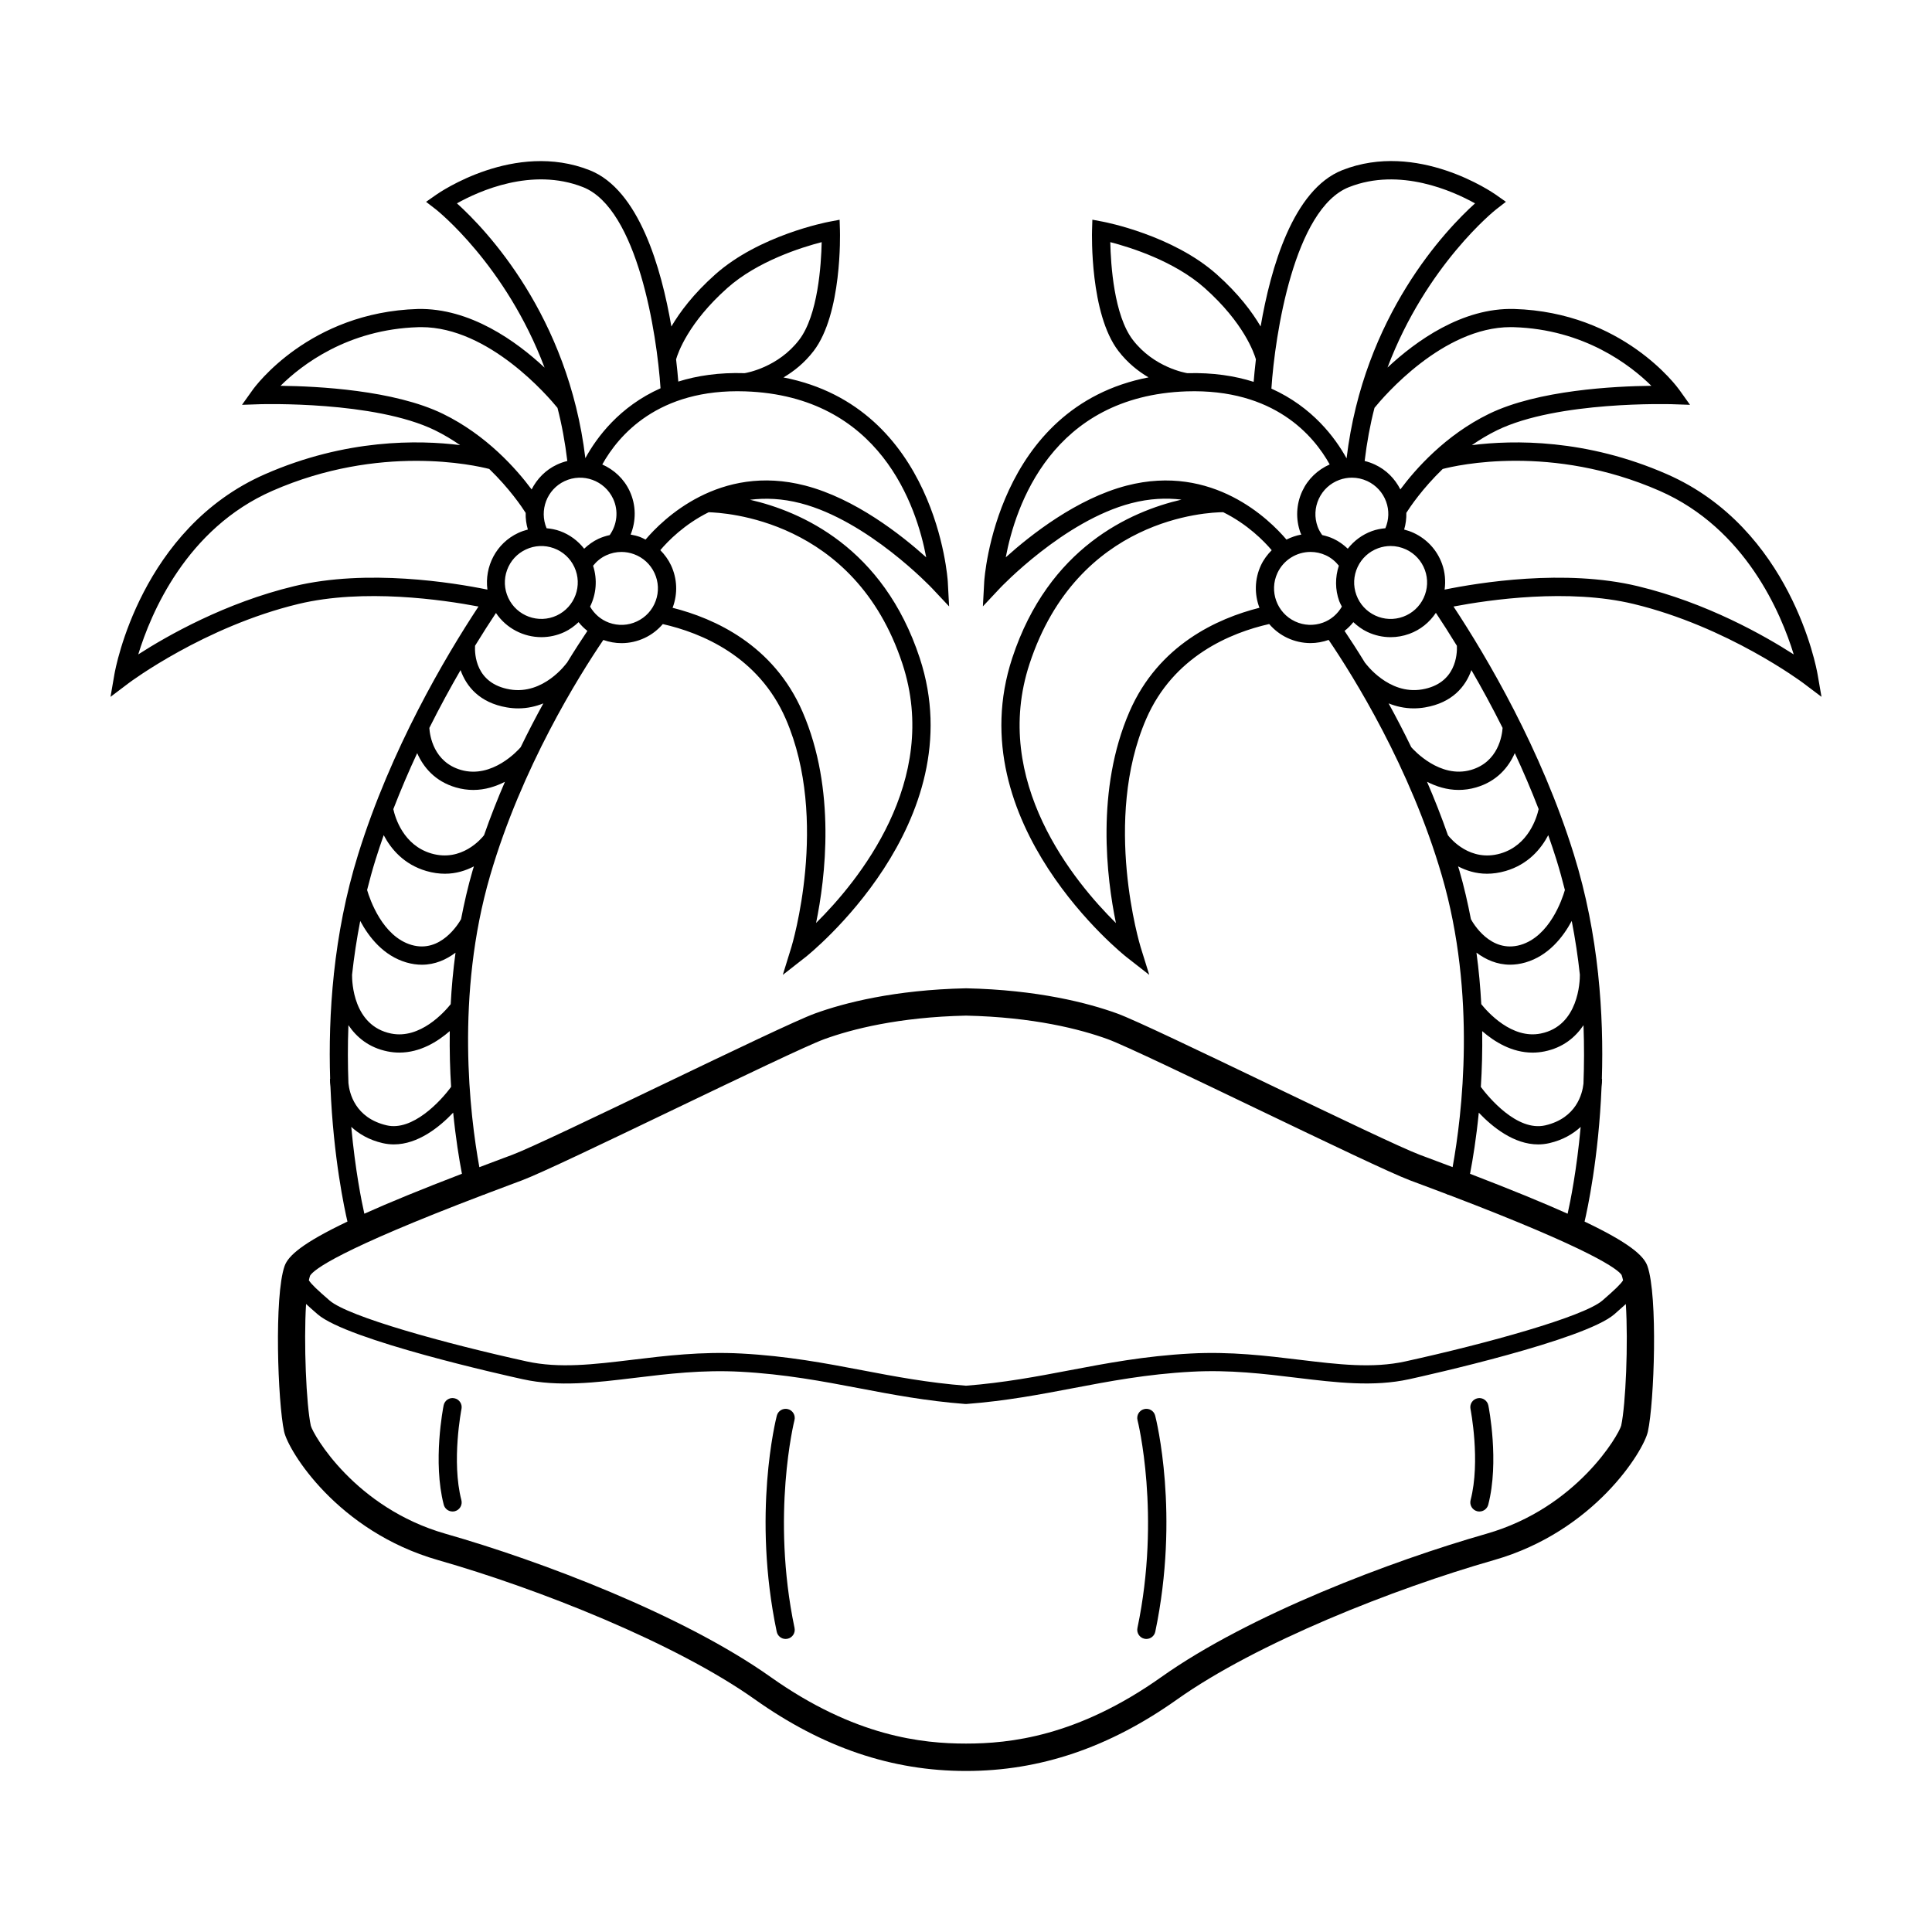 <?xml version="1.0" encoding="UTF-8"?>
<!-- Uploaded to: SVG Repo, www.svgrepo.com, Generator: SVG Repo Mixer Tools -->
<svg fill="#000000" width="800px" height="800px" version="1.1" viewBox="144 144 512 512" xmlns="http://www.w3.org/2000/svg">
 <g>
  <path d="m400 405.91c-18.969 0.41-32.289 3.863-40.055 6.684-4.66 1.695-21.973 10.004-40.301 18.797-17.297 8.301-35.18 16.883-39.898 18.652l-2.394 0.891c-2.211 0.824-4.269 1.602-6.32 2.379-2.508-13.836-6.391-45.543 2.859-77.273 8.363-28.684 23.48-52.84 29.996-62.445 1.574 0.555 3.195 0.844 4.82 0.844 2.086 0 4.168-0.457 6.113-1.367 1.891-0.879 3.508-2.152 4.828-3.684 10.176 2.309 25.363 8.492 32.602 25.16 11.645 26.828 1.582 60.113 1.477 60.445l-2.277 7.359 6.07-4.746c0.449-0.348 44.613-35.488 30.223-79.215-9.664-29.363-31.48-38.852-44.973-41.949 4.043-0.504 8.512-0.348 13.426 0.93 17.848 4.633 34.633 22.336 34.801 22.516l4.527 4.816-0.352-6.598c-0.027-0.496-2.996-46.199-43.543-54.078 2.695-1.59 5.543-3.812 7.992-7.008 7.551-9.848 7-31.059 6.973-31.957l-0.086-2.824-2.777 0.527c-0.754 0.141-18.535 3.594-30.191 13.969-5.805 5.168-9.367 9.969-11.621 13.793-2.656-15.508-8.594-36.262-21.641-41.414-19.879-7.863-39.836 5.902-40.676 6.492l-2.688 1.883 2.598 2.004c0.238 0.184 18.52 14.668 28.805 41.934-7.465-6.973-19.719-15.836-33.59-15.543-28.738 0.859-43.152 20.578-43.75 21.418l-2.844 3.981 4.891-0.164c0.309 0.008 30.199-0.91 46.234 6.902 2.394 1.168 4.609 2.516 6.676 3.941-11.02-1.387-30.281-1.68-51.695 7.703-32.875 14.402-39.637 51.414-39.91 52.984l-1.043 6.027 4.879-3.688c0.199-0.148 19.961-14.93 44.945-20.938 17.27-4.152 38.195-1.117 47.695 0.688-8.918 13.531-23.215 37.773-31.895 65.684-3.312 10.656-5.309 21.324-6.406 31.492h-0.02c-0.004 0.051 0.004 0.113 0.004 0.164-1.059 9.926-1.262 19.367-0.996 27.855h-0.047c-0.016 0.625 0.031 1.344 0.129 2.113 0.773 18.816 3.766 32.551 4.504 35.684-11.762 5.602-15.68 9-16.656 11.773-2.793 7.91-1.824 36.078-0.125 43.891 1.098 5.055 14.09 26.418 40.793 34.047 26.582 7.594 62.848 21.949 83.945 36.906 18.008 12.773 36.312 18.98 55.969 18.98 19.652 0 37.961-6.207 55.965-18.977 21.102-14.961 57.367-29.316 83.945-36.91 26.688-7.621 39.691-28.988 40.793-34.047 1.703-7.812 2.668-35.98-0.121-43.887-0.977-2.773-4.894-6.176-16.656-11.777 0.734-3.129 3.727-16.855 4.5-35.668 0.102-0.773 0.148-1.5 0.133-2.129h-0.051c0.266-8.488 0.062-17.93-0.996-27.852 0-0.051 0.004-0.117 0.004-0.168h-0.02c-1.094-10.168-3.09-20.832-6.406-31.492-8.68-27.91-22.98-52.152-31.895-65.684 9.5-1.805 30.434-4.84 47.691-0.688 24.941 6 44.75 20.789 44.949 20.938l4.879 3.68-1.047-6.019c-0.27-1.57-7.031-38.578-39.91-52.984-21.41-9.383-40.684-9.082-51.703-7.695 2.07-1.43 4.289-2.777 6.691-3.949 16.051-7.812 45.938-6.898 46.234-6.902l4.891 0.164-2.844-3.981c-0.605-0.84-15.02-20.562-43.758-21.418-13.785-0.379-26.074 8.52-33.566 15.523 10.285-27.211 28.551-41.734 28.789-41.918l2.59-2.008-2.688-1.891c-0.84-0.59-20.801-14.344-40.68-6.492-13.043 5.152-18.977 25.91-21.633 41.418-2.254-3.824-5.816-8.625-11.625-13.797-11.656-10.375-29.441-13.828-30.191-13.969l-2.777-0.527-0.086 2.824c-0.027 0.898-0.574 22.109 6.977 31.957 2.453 3.195 5.301 5.418 7.992 7.008-40.551 7.875-43.512 53.582-43.539 54.078l-0.355 6.606 4.523-4.824c0.168-0.18 16.926-17.871 34.801-22.516 4.863-1.266 9.293-1.434 13.305-0.949-13.5 3.121-35.207 12.68-44.848 41.973-14.395 43.727 29.773 78.867 30.223 79.215l6.082 4.754-2.289-7.371c-0.105-0.332-10.188-33.57 1.477-60.441 7.234-16.668 22.422-22.855 32.598-25.16 1.297 1.512 2.906 2.789 4.824 3.684 1.949 0.906 4.027 1.367 6.113 1.367 1.625 0 3.246-0.289 4.82-0.844 6.516 9.598 21.629 33.738 29.996 62.445 9.242 31.699 5.363 63.43 2.856 77.273-2.043-0.773-4.09-1.547-6.293-2.367l-2.418-0.902c-4.719-1.77-22.609-10.355-39.91-18.656-18.32-8.793-35.625-17.098-40.285-18.793-7.769-2.809-21.086-6.262-40.055-6.672zm144.34-175.22c0.254 0 0.52 0.004 0.777 0.012 18.68 0.555 30.941 10.043 36.512 15.539-9.73 0.105-30.074 1.125-43.008 7.422-11.582 5.641-19.527 14.68-23.512 20.035-1.461-2.871-3.766-5.195-6.734-6.578-0.883-0.414-1.797-0.73-2.727-0.957 0.59-4.949 1.461-9.664 2.609-14.086 2.367-2.914 18.078-21.387 36.082-21.387zm12.133 141.15c0.832 2.676 1.57 5.356 2.238 8.023-0.715 2.469-4.031 12.297-11.785 14.555-7.938 2.281-12.59-5.844-13.121-6.84-0.828-4.266-1.801-8.57-3.062-12.898-0.105-0.367-0.23-0.719-0.34-1.086 2.125 1.102 4.672 1.953 7.664 1.953 1.539 0 3.18-0.219 4.926-0.723 5.973-1.738 9.383-5.836 11.309-9.496 0.75 2.148 1.488 4.309 2.172 6.512zm-21.195 24.621c2.426 1.824 5.422 3.191 8.918 3.191 1.297 0 2.66-0.188 4.082-0.598 6.059-1.766 9.918-6.66 12.25-10.996 0.938 4.82 1.652 9.59 2.156 14.25 0.012 1.715-0.309 13.539-10.332 15.578-7.676 1.594-14.137-5.699-15.797-7.773-0.234-4.418-0.645-8.977-1.277-13.652zm-7.703-31.293h0.004zm14.07 5.016c-8.004 2.324-13.164-3.859-13.926-4.84-1.719-4.914-3.586-9.645-5.539-14.16 2.41 1.219 5.223 2.156 8.371 2.156 1.484 0 3.039-0.199 4.637-0.668 5.519-1.605 8.602-5.356 10.246-9.086 2.203 4.723 4.332 9.688 6.324 14.836-0.48 2.137-2.644 9.586-10.113 11.762zm-7.812-22.148c-8.242 2.391-15.188-5.285-15.836-6.027-2.016-4.16-4.039-8.027-6.004-11.605 1.977 0.789 4.195 1.32 6.652 1.32 0.977 0 1.992-0.082 3.039-0.262 7.203-1.23 10.719-5.539 12.25-9.879 2.688 4.637 5.488 9.758 8.27 15.32-0.137 1.973-1.109 9.02-8.371 11.133zm-12.961-21.336c-8.906 1.52-15.023-6.941-15.086-7.027l-0.02 0.012c-2.106-3.434-3.973-6.305-5.445-8.492 0.859-0.688 1.648-1.449 2.328-2.32 1.109 1.039 2.344 1.957 3.762 2.617 1.945 0.906 4.023 1.367 6.109 1.367 1.676 0 3.348-0.293 4.969-0.883 2.926-1.066 5.336-3.023 7.035-5.566 1.668 2.508 3.551 5.438 5.57 8.734 0.098 2.184-0.199 10.016-9.223 11.559zm-33.66-18.016c-4.824-2.25-6.926-8.008-4.676-12.836 1.641-3.516 5.133-5.582 8.773-5.582 1.363 0 2.75 0.289 4.066 0.902 1.371 0.637 2.516 1.594 3.434 2.742-0.996 3.062-1.008 6.332 0.105 9.402 0.188 0.508 0.457 0.969 0.695 1.445-1.133 1.953-2.856 3.461-5.004 4.246-2.434 0.887-5.051 0.773-7.394-0.32zm5.973-25.125c-0.883-2.426-0.766-5.051 0.324-7.391 1.09-2.336 3.023-4.109 5.449-4.996 1.082-0.391 2.199-0.586 3.312-0.586 1.391 0 2.777 0.305 4.074 0.906 2.34 1.094 4.113 3.027 4.996 5.449 0.844 2.309 0.75 4.793-0.199 7.043-1.203 0.117-2.398 0.332-3.566 0.758-2.57 0.938-4.75 2.566-6.398 4.668-1.109-1.039-2.344-1.957-3.762-2.617-0.984-0.461-1.996-0.773-3.016-1-0.488-0.688-0.918-1.422-1.215-2.234zm28.426 11.492c0.883 2.426 0.766 5.051-0.324 7.387v0.004c-1.09 2.336-3.023 4.113-5.449 4.996-2.43 0.887-5.047 0.77-7.387-0.32-2.34-1.094-4.113-3.027-4.996-5.449-0.887-2.426-0.77-5.051 0.32-7.391 1.09-2.336 3.023-4.109 5.449-4.996 1.082-0.391 2.199-0.586 3.312-0.586 1.391 0 2.777 0.305 4.082 0.91 2.332 1.09 4.106 3.023 4.992 5.445zm-20.121-101.46c13.48-5.332 27.609 1.07 33.41 4.305-7.688 6.93-29.492 29.703-34.043 67.574-3.039-5.512-9.074-13.609-19.922-18.484 0.93-14.273 6.043-47.66 20.555-53.395zm-57.281 40.48c-4.992-6.516-5.844-19.934-5.973-25.902 5.344 1.379 17 5.027 25.016 12.16 10.367 9.23 13.094 17.227 13.574 18.895-0.281 2.402-0.469 4.422-0.594 5.969-4.981-1.582-10.793-2.481-17.574-2.297-0.488-0.078-8.844-1.516-14.449-8.824zm-1.625 38.617c-13.207 3.43-25.453 13.066-32.047 19.008 2.539-13.508 12.164-42.746 47.941-43.984 23.215-0.738 33.691 11.785 37.906 19.367-3.191 1.422-5.769 3.859-7.254 7.051-1.637 3.508-1.805 7.441-0.484 11.078 0.059 0.16 0.156 0.301 0.219 0.457-1.375 0.238-2.688 0.715-3.938 1.328-4.434-5.223-19.496-20.223-42.344-14.305zm0.734 59.93c-8.953 20.633-6.043 44.078-3.586 55.996-11.004-10.859-33.137-37.574-22.887-68.715 12.785-38.824 47.305-40.125 51.309-40.164 6.441 3.184 10.812 7.652 12.859 10.074-1.133 1.148-2.133 2.461-2.856 4.008-1.715 3.684-1.73 7.719-0.391 11.25-11.152 2.812-26.766 9.848-34.449 27.551zm-206.02 69.711c0.508-4.664 1.223-9.438 2.164-14.266 2.332 4.336 6.191 9.234 12.254 11 1.422 0.41 2.781 0.598 4.082 0.598 3.496 0 6.492-1.367 8.918-3.191-0.633 4.672-1.043 9.23-1.277 13.648-1.648 2.059-8.121 9.355-15.801 7.777-10.062-2.051-10.355-13.719-10.34-15.566zm8.387-37.004c1.926 3.66 5.336 7.762 11.305 9.5 1.746 0.508 3.387 0.723 4.926 0.723 2.996 0 5.547-0.852 7.672-1.953-0.109 0.367-0.234 0.719-0.34 1.086-1.262 4.332-2.234 8.641-3.062 12.906-0.676 1.207-5.43 9.074-13.121 6.832-7.719-2.25-11.059-12.098-11.781-14.559 0.668-2.668 1.402-5.344 2.234-8.02 0.68-2.199 1.418-4.363 2.168-6.516zm67.086-56.637c-2.336 1.098-4.957 1.207-7.387 0.324-2.148-0.785-3.875-2.293-5.008-4.25 1.633-3.305 1.988-7.16 0.797-10.836 0.918-1.152 2.062-2.109 3.438-2.746 1.297-0.605 2.684-0.91 4.074-0.91 1.113 0 2.231 0.195 3.312 0.59 2.426 0.883 4.359 2.656 5.449 4.996 1.09 2.336 1.207 4.961 0.32 7.383-0.879 2.426-2.656 4.359-4.996 5.449zm-19.129-37.191c4.832-2.258 10.586-0.152 12.84 4.676 1.512 3.246 1.023 6.891-0.902 9.629-1.023 0.227-2.035 0.543-3.008 0.996-1.418 0.66-2.652 1.578-3.762 2.617-1.648-2.102-3.824-3.731-6.394-4.668-1.164-0.426-2.363-0.641-3.566-0.758-2-4.754 0.082-10.293 4.793-12.492zm-2.879 17.789c2.422 0.883 4.359 2.656 5.449 4.996 2.25 4.828 0.152 10.586-4.676 12.836-4.82 2.25-10.586 0.156-12.836-4.676-1.09-2.336-1.203-4.961-0.32-7.383 0.883-2.426 2.656-4.359 4.996-5.449 2.336-1.094 4.965-1.203 7.387-0.324zm-3.285 23.566c2.043 0 4.125-0.438 6.098-1.355 1.438-0.668 2.66-1.59 3.754-2.621 0.684 0.871 1.473 1.637 2.336 2.324-1.477 2.188-3.344 5.062-5.453 8.5l-0.02-0.016c-0.059 0.086-6.129 8.543-15.078 7.019-9.113-1.562-9.34-9.363-9.223-11.57 2.012-3.273 3.879-6.191 5.543-8.688 2.734 4.066 7.301 6.406 12.043 6.406zm-9.176 18.613c1.047 0.18 2.062 0.262 3.039 0.262 2.457 0 4.676-0.531 6.652-1.32-1.965 3.578-3.992 7.449-6.008 11.609-0.637 0.742-7.512 8.43-15.832 6.023-7.266-2.113-8.242-9.105-8.375-11.129 2.785-5.566 5.586-10.688 8.273-15.328 1.531 4.34 5.047 8.648 12.25 9.883zm-13.496 21.211c1.602 0.469 3.152 0.668 4.633 0.668 3.148 0 5.961-0.938 8.371-2.156-1.953 4.516-3.82 9.246-5.539 14.16-0.703 0.902-5.938 7.156-13.93 4.84-7.481-2.176-9.629-9.562-10.109-11.758 1.996-5.148 4.121-10.117 6.324-14.84 1.645 3.731 4.727 7.481 10.25 9.086zm118.34-32.781c10.234 31.09-11.879 57.824-22.879 68.703 2.457-11.918 5.359-35.355-3.594-55.98-7.684-17.699-23.289-24.734-34.445-27.551 0.023-0.062 0.062-0.113 0.082-0.172 1.324-3.637 1.156-7.57-0.48-11.078-0.711-1.527-1.699-2.852-2.844-4.019 2.047-2.426 6.402-6.875 12.824-10.051 3.641 0.129 38.637 1.559 51.336 40.148zm6.309-28.199c-6.598-5.941-18.84-15.578-32.051-19.008-22.805-5.934-37.891 9.074-42.332 14.309-0.469-0.23-0.918-0.496-1.414-0.676-0.832-0.305-1.68-0.508-2.535-0.652 1.453-3.598 1.504-7.75-0.258-11.531-1.531-3.289-4.176-5.676-7.254-7.047 4.227-7.602 14.727-20.168 37.906-19.375 35.77 1.234 45.398 30.473 47.938 43.98zm-52.711-71.367c8.012-7.133 19.664-10.781 25.008-12.16-0.125 5.969-0.977 19.383-5.973 25.902-5.586 7.289-13.906 8.738-14.434 8.82-6.789-0.211-12.609 0.664-17.59 2.227-0.125-1.539-0.309-3.523-0.586-5.891 0.488-1.688 3.215-9.68 13.574-18.898zm-71.652-22.441c5.781-3.234 19.879-9.637 33.406-4.301 14.484 5.723 19.609 38.984 20.547 53.309-10.867 4.852-16.891 12.977-19.922 18.52-4.559-37.844-26.355-60.605-34.031-67.527zm-46.75 48.355c5.543-5.496 17.77-14.98 36.531-15.539 0.258-0.008 0.516-0.012 0.773-0.012 17.988 0 33.75 18.516 36.094 21.398 1.145 4.418 2.012 9.133 2.606 14.078-0.926 0.223-1.84 0.535-2.734 0.953-3.043 1.418-5.309 3.797-6.727 6.582-3.984-5.356-11.93-14.398-23.516-20.039-12.945-6.301-33.305-7.32-43.027-7.422zm3.633 53.094c-18.301 4.402-33.605 13.113-41.336 18.086 3.312-10.828 12.727-33.355 35.539-43.348 28.516-12.488 53.668-6.777 57.473-5.797 5.332 5.148 8.633 10.027 9.656 11.637-0.039 1.477 0.148 2.953 0.582 4.418-0.863 0.223-1.719 0.512-2.543 0.898-5.867 2.731-8.977 8.918-8.176 15.02-9.023-1.84-31.852-5.566-51.195-0.914zm24.699 123.29c1.082 0.219 2.133 0.32 3.156 0.32 5.535 0 10.164-2.918 13.359-5.695-0.07 5.246 0.066 10.203 0.359 14.777-2.844 3.902-10.246 11.781-17.059 10.199-8.461-1.969-9.902-8.672-10.152-11.191-0.18-4.82-0.207-9.969-0.004-15.359 2.195 3.238 5.445 5.953 10.34 6.949zm-9.586 20.004c2.051 1.879 4.711 3.469 8.312 4.305 1.004 0.23 1.996 0.34 2.969 0.34 6.43 0 12.129-4.629 15.727-8.414 0.668 6.731 1.559 12.238 2.32 16.199-10.891 4.18-19.352 7.656-25.863 10.582-0.734-3.262-2.414-11.578-3.465-23.012zm163.09 73.434c10.395-0.793 19.434-2.516 28.176-4.18 9.637-1.836 19.602-3.731 31.418-4.367 10.137-0.555 19.188 0.555 27.949 1.617 10.414 1.258 20.25 2.449 29.738 0.367 4.731-1.039 46.441-10.348 54.367-17.215 1.184-1.027 2.16-1.895 3.035-2.699 0.66 10.352-0.023 26.66-1.23 32.223-0.629 2.371-11.703 21.789-35.711 28.652-25.18 7.188-62.852 21.441-86.145 37.961-22.301 15.812-40.23 17.641-51.777 17.641s-29.477-1.832-51.777-17.645c-23.289-16.508-60.961-30.77-86.145-37.957-24.012-6.863-35.086-26.277-35.703-28.621-1.219-5.602-1.902-21.996-1.262-32.273 0.879 0.812 1.863 1.684 3.059 2.723 7.926 6.867 49.637 16.18 54.371 17.215 9.488 2.09 19.328 0.891 29.738-0.367 8.758-1.062 17.812-2.156 27.941-1.617 11.816 0.637 21.785 2.531 31.422 4.367 8.742 1.664 17.777 3.387 28.176 4.18m173.93-34.168c0.137 0.391 0.262 0.863 0.379 1.406-0.695 1.066-2.18 2.484-5.457 5.328-4.969 4.301-30.566 11.387-52.246 16.152-8.68 1.902-17.699 0.812-28.121-0.449-8.551-1.031-18.246-2.219-28.789-1.641-12.141 0.652-22.27 2.582-32.066 4.441-8.555 1.633-17.402 3.309-27.453 4.086-10.047-0.777-18.898-2.453-27.453-4.086-9.793-1.863-19.922-3.793-32.066-4.441-10.543-0.574-20.234 0.609-28.781 1.641-10.43 1.258-19.438 2.348-28.121 0.449-21.68-4.766-47.277-11.848-52.242-16.152-3.32-2.875-4.797-4.277-5.484-5.344 0.102-0.465 0.211-0.891 0.328-1.23 0.965-1.59 7.473-6.773 45.875-21.395l0.492-0.129c0-0.004-0.012-0.047-0.012-0.051 2.34-0.891 4.766-1.805 7.344-2.766l2.414-0.902c5.016-1.879 22.246-10.145 40.488-18.902 17.363-8.328 35.316-16.949 39.645-18.52 7.242-2.633 19.641-5.852 37.578-6.246 17.934 0.395 30.336 3.613 37.578 6.246 4.32 1.57 22.27 10.184 39.625 18.516 18.246 8.754 35.484 17.027 40.5 18.906l2.438 0.91c2.57 0.957 4.984 1.867 7.32 2.754 0 0.004-0.012 0.051-0.012 0.051l0.492 0.129c38.406 14.629 44.91 19.801 45.809 21.238zm-40.172-26.832c0.762-3.965 1.652-9.469 2.32-16.199 3.598 3.785 9.297 8.41 15.727 8.41 0.977 0 1.969-0.109 2.973-0.34 3.598-0.836 6.25-2.422 8.301-4.297-1.047 11.422-2.727 19.738-3.457 23.004-6.512-2.922-14.977-6.398-25.863-10.578zm30.062-23.898c-0.289 2.625-1.824 9.129-10.141 11.062-7.512 1.711-15.094-7.57-17.059-10.188 0.293-4.578 0.434-9.539 0.359-14.785 3.195 2.773 7.824 5.691 13.359 5.691 1.023 0 2.082-0.105 3.156-0.32 4.891-0.996 8.141-3.707 10.332-6.941 0.203 5.434 0.176 10.625-0.008 15.48zm-36.801-130.92c0.305-2.285 0.121-4.617-0.688-6.844-1.324-3.637-3.984-6.539-7.496-8.176-0.824-0.383-1.676-0.672-2.539-0.895 0.43-1.449 0.617-2.934 0.578-4.43 1.031-1.621 4.316-6.488 9.641-11.625 3.754-0.98 28.855-6.742 57.484 5.797 22.812 9.992 32.223 32.52 35.539 43.348-7.731-4.973-23.043-13.684-41.34-18.086-19.344-4.652-42.16-0.93-51.18 0.91z"/>
  <path d="m266.3 517.39c0.262-1.305-0.586-2.582-1.895-2.84-1.312-0.281-2.582 0.586-2.84 1.895-0.121 0.605-2.926 14.918 0.031 26.312 0.281 1.086 1.262 1.805 2.336 1.805 0.199 0 0.406-0.023 0.609-0.074 1.289-0.336 2.066-1.656 1.73-2.949-2.676-10.301 0.004-24.012 0.027-24.148z"/>
  <path d="m352.8 517.43c-1.293-0.332-2.609 0.449-2.938 1.742-0.27 1.051-6.543 26.133-0.023 57.25 0.238 1.137 1.242 1.918 2.359 1.918 0.164 0 0.332-0.016 0.496-0.051 1.305-0.273 2.141-1.551 1.867-2.859-6.277-29.961-0.086-54.809-0.023-55.059 0.336-1.297-0.445-2.613-1.738-2.941z"/>
  <path d="m535.59 514.55c-1.312 0.258-2.16 1.531-1.895 2.84 0.027 0.137 2.707 13.824 0.027 24.152-0.336 1.293 0.445 2.613 1.73 2.949 0.207 0.051 0.41 0.074 0.609 0.074 1.074 0 2.055-0.723 2.34-1.805 2.953-11.391 0.152-25.707 0.027-26.312-0.262-1.316-1.598-2.168-2.84-1.898z"/>
  <path d="m447.2 517.43c-1.293 0.332-2.07 1.645-1.742 2.938 0.062 0.246 6.25 25.098-0.023 55.059-0.273 1.305 0.562 2.586 1.867 2.859 0.164 0.039 0.336 0.051 0.5 0.051 1.117 0 2.121-0.781 2.359-1.918 6.519-31.117 0.246-56.195-0.023-57.25-0.328-1.293-1.633-2.074-2.938-1.738z"/>
 </g>
</svg>